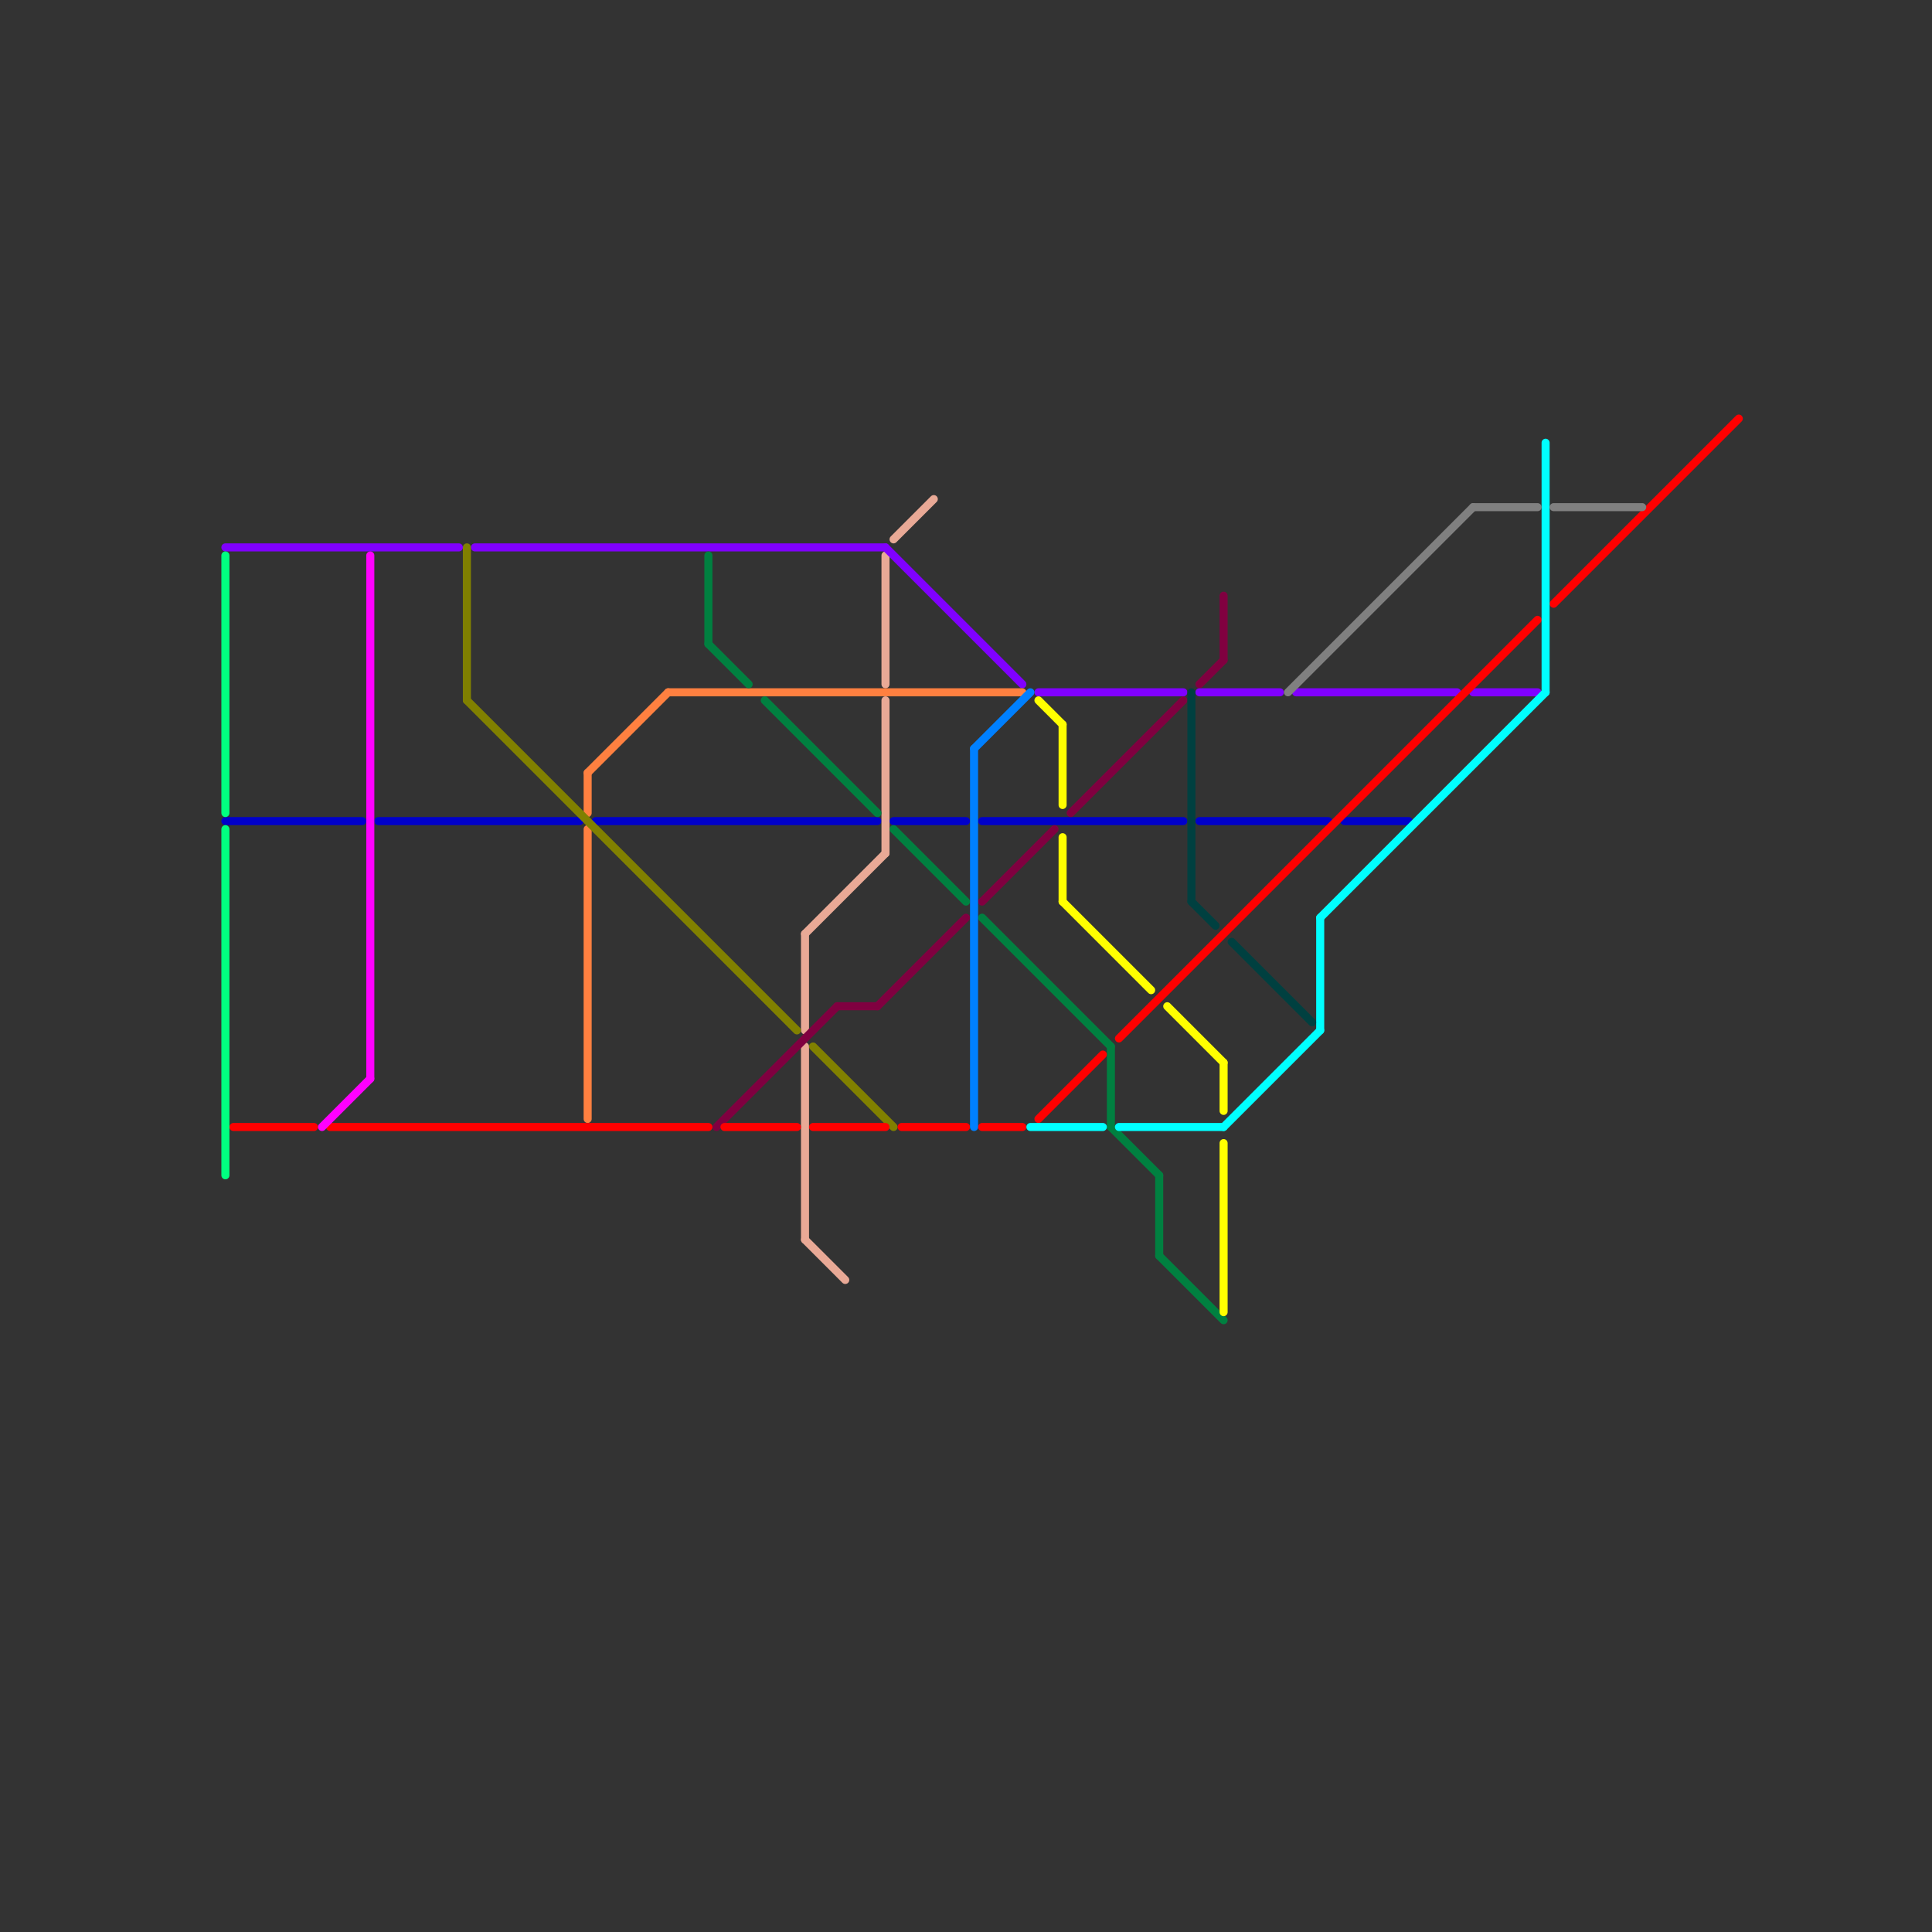 
<svg version="1.1" xmlns="http://www.w3.org/2000/svg" viewBox="0 0 240 240">
<rect x="0" y="0" width="240" height="240" fill="#333333" stroke="none"/>
<style>text { font: 1px Helvetica; font-weight: 600; white-space: pre; dominant-baseline: central; } line { stroke-width: 1; fill: none; stroke-linecap: round; stroke-linejoin: round; } .c0 { stroke: #0000ca } .c1 { stroke: #e9a996 } .c2 { stroke: #800040 } .c3 { stroke: #8000ff } .c4 { stroke: #ff8040 } .c5 { stroke: #008040 } .c6 { stroke: #808000 } .c7 { stroke: #ff0000 } .c8 { stroke: #0080ff } .c9 { stroke: #00ffff } .c10 { stroke: #ffff00 } .c11 { stroke: #004040 } .c12 { stroke: #808080 } .c13 { stroke: #00ff80 } .c14 { stroke: #ff00ff }</style><defs><g id="wm-xf"><circle r="1.2" fill="#000"/><circle r="0.9" fill="#fff"/><circle r="0.6" fill="#000"/><circle r="0.3" fill="#fff"/></g><g id="wm"><circle r="0.6" fill="#000"/><circle r="0.3" fill="#fff"/></g></defs><line class="c0" x1="47" y1="102" x2="72" y2="102"/><line class="c0" x1="167" y1="102" x2="175" y2="102"/><line class="c0" x1="74" y1="102" x2="109" y2="102"/><line class="c0" x1="149" y1="102" x2="165" y2="102"/><line class="c0" x1="122" y1="102" x2="147" y2="102"/><line class="c0" x1="111" y1="102" x2="120" y2="102"/><line class="c0" x1="28" y1="102" x2="45" y2="102"/><line class="c1" x1="100" y1="116" x2="100" y2="128"/><line class="c1" x1="110" y1="87" x2="110" y2="106"/><line class="c1" x1="100" y1="130" x2="100" y2="154"/><line class="c1" x1="110" y1="69" x2="110" y2="85"/><line class="c1" x1="100" y1="154" x2="105" y2="159"/><line class="c1" x1="111" y1="67" x2="116" y2="62"/><line class="c1" x1="100" y1="116" x2="110" y2="106"/><line class="c2" x1="152" y1="74" x2="152" y2="82"/><line class="c2" x1="149" y1="85" x2="152" y2="82"/><line class="c2" x1="109" y1="125" x2="120" y2="114"/><line class="c2" x1="122" y1="112" x2="131" y2="103"/><line class="c2" x1="133" y1="101" x2="147" y2="87"/><line class="c2" x1="89" y1="140" x2="104" y2="125"/><line class="c2" x1="104" y1="125" x2="109" y2="125"/><line class="c3" x1="149" y1="86" x2="159" y2="86"/><line class="c3" x1="129" y1="86" x2="147" y2="86"/><line class="c3" x1="59" y1="68" x2="110" y2="68"/><line class="c3" x1="161" y1="86" x2="181" y2="86"/><line class="c3" x1="28" y1="68" x2="57" y2="68"/><line class="c3" x1="110" y1="68" x2="127" y2="85"/><line class="c3" x1="183" y1="86" x2="191" y2="86"/><line class="c4" x1="83" y1="86" x2="127" y2="86"/><line class="c4" x1="73" y1="96" x2="73" y2="101"/><line class="c4" x1="73" y1="96" x2="83" y2="86"/><line class="c4" x1="73" y1="103" x2="73" y2="139"/><line class="c5" x1="138" y1="140" x2="144" y2="146"/><line class="c5" x1="138" y1="130" x2="138" y2="140"/><line class="c5" x1="111" y1="103" x2="120" y2="112"/><line class="c5" x1="95" y1="87" x2="109" y2="101"/><line class="c5" x1="122" y1="114" x2="138" y2="130"/><line class="c5" x1="144" y1="156" x2="152" y2="164"/><line class="c5" x1="88" y1="80" x2="93" y2="85"/><line class="c5" x1="88" y1="69" x2="88" y2="80"/><line class="c5" x1="144" y1="146" x2="144" y2="156"/><line class="c6" x1="58" y1="87" x2="99" y2="128"/><line class="c6" x1="58" y1="68" x2="58" y2="87"/><line class="c6" x1="101" y1="130" x2="111" y2="140"/><line class="c7" x1="41" y1="140" x2="88" y2="140"/><line class="c7" x1="139" y1="129" x2="191" y2="77"/><line class="c7" x1="129" y1="139" x2="137" y2="131"/><line class="c7" x1="101" y1="140" x2="110" y2="140"/><line class="c7" x1="193" y1="75" x2="216" y2="52"/><line class="c7" x1="122" y1="140" x2="127" y2="140"/><line class="c7" x1="90" y1="140" x2="99" y2="140"/><line class="c7" x1="29" y1="140" x2="39" y2="140"/><line class="c7" x1="112" y1="140" x2="120" y2="140"/><line class="c8" x1="121" y1="93" x2="128" y2="86"/><line class="c8" x1="121" y1="93" x2="121" y2="140"/><line class="c9" x1="152" y1="140" x2="164" y2="128"/><line class="c9" x1="139" y1="140" x2="152" y2="140"/><line class="c9" x1="164" y1="114" x2="192" y2="86"/><line class="c9" x1="128" y1="140" x2="137" y2="140"/><line class="c9" x1="164" y1="114" x2="164" y2="128"/><line class="c9" x1="192" y1="55" x2="192" y2="86"/><line class="c10" x1="152" y1="142" x2="152" y2="163"/><line class="c10" x1="129" y1="87" x2="132" y2="90"/><line class="c10" x1="132" y1="90" x2="132" y2="100"/><line class="c10" x1="152" y1="132" x2="152" y2="138"/><line class="c10" x1="145" y1="125" x2="152" y2="132"/><line class="c10" x1="132" y1="104" x2="132" y2="112"/><line class="c10" x1="132" y1="112" x2="143" y2="123"/><line class="c11" x1="148" y1="112" x2="151" y2="115"/><line class="c11" x1="148" y1="86" x2="148" y2="112"/><line class="c11" x1="153" y1="117" x2="163" y2="127"/><line class="c12" x1="183" y1="63" x2="191" y2="63"/><line class="c12" x1="193" y1="63" x2="204" y2="63"/><line class="c12" x1="160" y1="86" x2="183" y2="63"/><line class="c13" x1="28" y1="103" x2="28" y2="146"/><line class="c13" x1="28" y1="69" x2="28" y2="101"/><line class="c14" x1="46" y1="69" x2="46" y2="134"/><line class="c14" x1="40" y1="140" x2="46" y2="134"/>
</svg>
